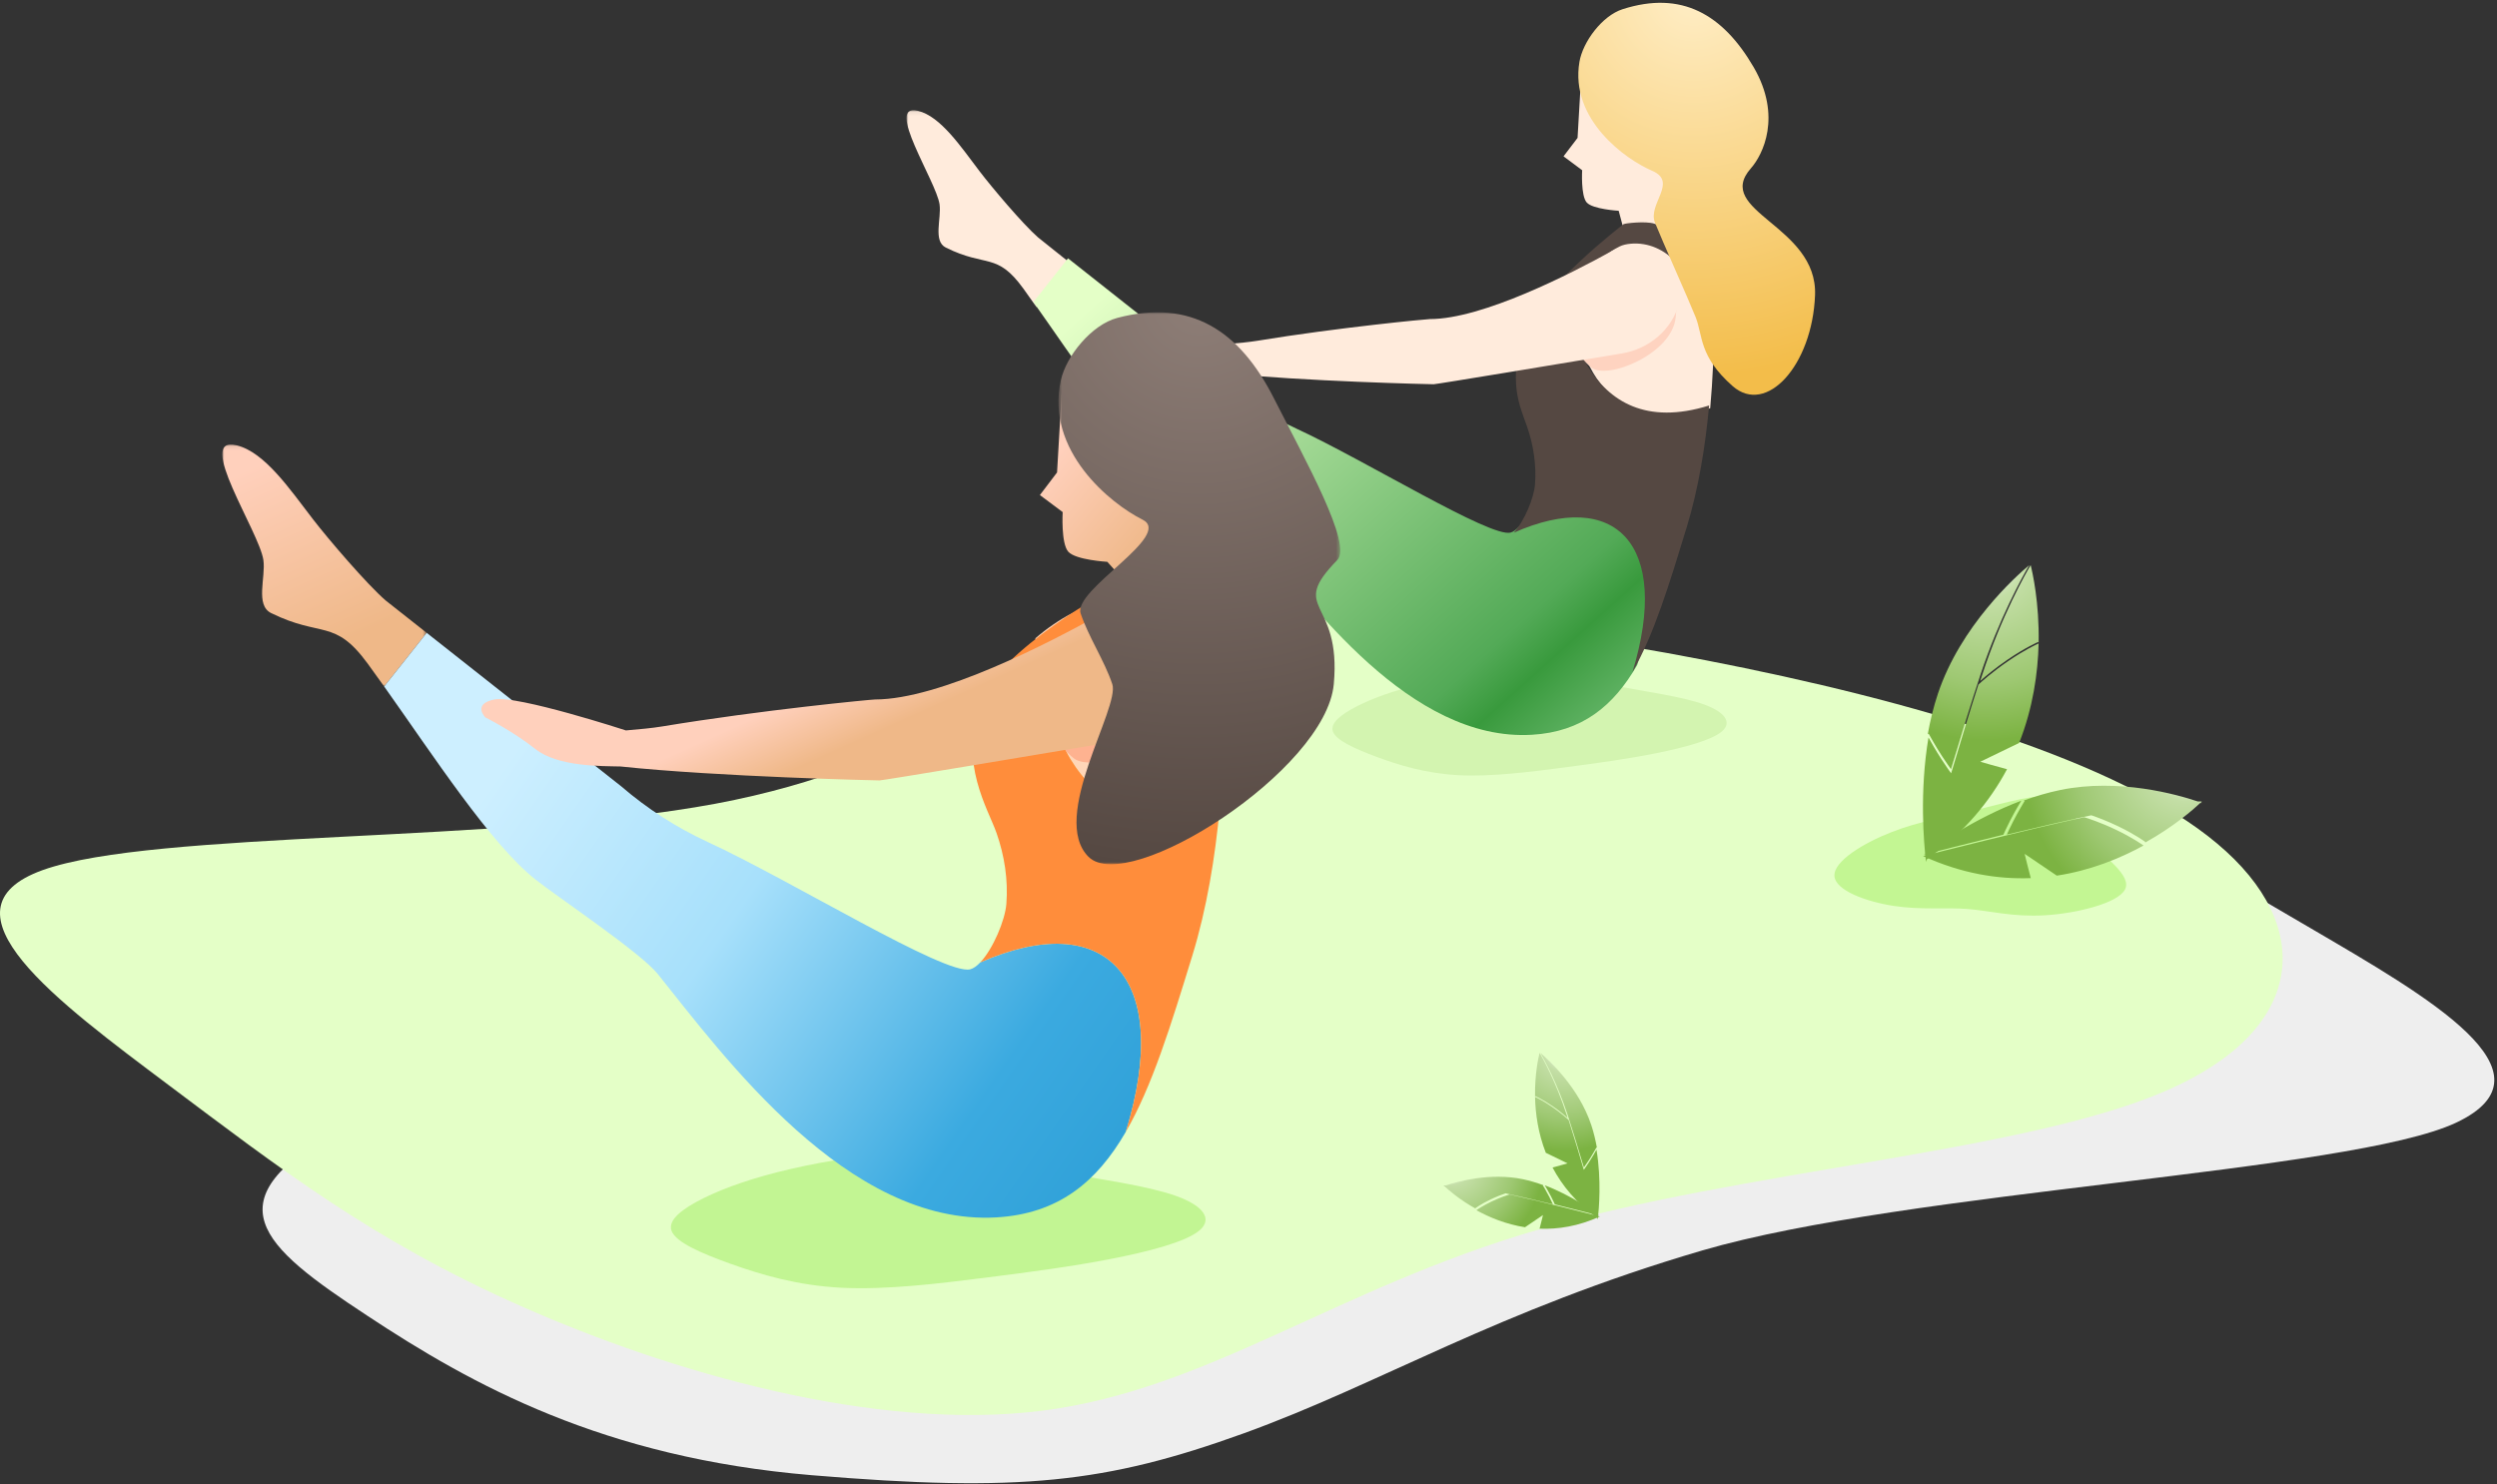 <?xml version="1.0" encoding="UTF-8"?>
<svg width="629px" height="374px" viewBox="0 0 629 374" version="1.1" xmlns="http://www.w3.org/2000/svg" xmlns:xlink="http://www.w3.org/1999/xlink">
    <rect x="0" y="0" width="629" height="374" fill="#333333" stroke="none"/>
    <!-- Generator: Sketch 54.1 (76490) - https://sketchapp.com -->
    <title>Group</title>
    <desc>Created with Sketch.</desc>
    <defs>
        <polygon id="path-1" points="0 0.072 41.409 0.072 41.409 49.743 0 49.743"></polygon>
        <linearGradient x1="10.447%" y1="8.158%" x2="107.651%" y2="89.783%" id="linearGradient-3">
            <stop stop-color="#E4FFC7" offset="0%"></stop>
            <stop stop-color="#53AA57" offset="73.406%"></stop>
            <stop stop-color="#399A3D" offset="80.166%"></stop>
            <stop stop-color="#81C784" offset="100%"></stop>
        </linearGradient>
        <radialGradient cx="50%" cy="0%" fx="50%" fy="0%" r="150.072%" gradientTransform="translate(0.5,0),scale(1,0.604),rotate(70.538),translate(-0.5,-0)" id="radialGradient-4">
            <stop stop-color="#FFEEC7" offset="0%"></stop>
            <stop stop-color="#F3BD4A" offset="100%"></stop>
        </radialGradient>
        <polygon id="path-5" points="0 0.088 51.481 0.088 51.481 61.048 0 61.048"></polygon>
        <linearGradient x1="60.964%" y1="83.543%" x2="30.665%" y2="10.419%" id="linearGradient-7">
            <stop stop-color="#EFB888" offset="0%"></stop>
            <stop stop-color="#FFD0BC" offset="100%"></stop>
        </linearGradient>
        <linearGradient x1="181.45%" y1="112.7%" x2="13.933%" y2="24.747%" id="linearGradient-8">
            <stop stop-color="#007AB5" offset="0%"></stop>
            <stop stop-color="#3BAAE0" offset="57.822%"></stop>
            <stop stop-color="#A7E0FB" offset="80.166%"></stop>
            <stop stop-color="#CDEFFF" offset="100%"></stop>
        </linearGradient>
        <linearGradient x1="65.641%" y1="57.016%" x2="48.806%" y2="47.686%" id="linearGradient-9">
            <stop stop-color="#EFB888" offset="0%"></stop>
            <stop stop-color="#FFD0BC" offset="100%"></stop>
        </linearGradient>
        <linearGradient x1="66.233%" y1="78.799%" x2="17.144%" y2="25.462%" id="linearGradient-10">
            <stop stop-color="#EFB888" offset="0%"></stop>
            <stop stop-color="#FFD0BC" offset="100%"></stop>
        </linearGradient>
        <polygon id="path-11" points="0.608 0.002 71.591 0.002 71.591 139.059 0.608 139.059"></polygon>
        <radialGradient cx="50%" cy="0%" fx="50%" fy="0%" r="187.355%" gradientTransform="translate(0.5,0),scale(1,0.51),rotate(72.817),translate(-0.5,-0)" id="radialGradient-13">
            <stop stop-color="#8E7E77" offset="0%"></stop>
            <stop stop-color="#554842" offset="100%"></stop>
        </radialGradient>
        <radialGradient cx="79.983%" cy="-8.538%" fx="79.983%" fy="-8.538%" r="91.495%" gradientTransform="translate(0.8,-0.085),scale(1,0.808),rotate(133.027),translate(-0.8,0.085)" id="radialGradient-14">
            <stop stop-color="#F7F7F7" offset="0%"></stop>
            <stop stop-color="#C3DEA5" offset="22.696%"></stop>
            <stop stop-color="#9EC872" offset="68.133%"></stop>
            <stop stop-color="#7CB342" offset="100%"></stop>
        </radialGradient>
        <radialGradient cx="79.983%" cy="-8.538%" fx="79.983%" fy="-8.538%" r="91.1%" gradientTransform="translate(0.8,-0.085),scale(1,0.815),rotate(133.258),translate(-0.8,0.085)" id="radialGradient-15">
            <stop stop-color="#F7F7F7" offset="0%"></stop>
            <stop stop-color="#C3DEA5" offset="22.696%"></stop>
            <stop stop-color="#9EC872" offset="68.133%"></stop>
            <stop stop-color="#7CB342" offset="100%"></stop>
        </radialGradient>
        <radialGradient cx="79.983%" cy="-8.538%" fx="79.983%" fy="-8.538%" r="91.183%" gradientTransform="translate(0.8,-0.085),scale(1,0.814),rotate(133.21),translate(-0.8,0.085)" id="radialGradient-16">
            <stop stop-color="#F7F7F7" offset="0%"></stop>
            <stop stop-color="#C3DEA5" offset="22.696%"></stop>
            <stop stop-color="#9EC872" offset="68.133%"></stop>
            <stop stop-color="#7CB342" offset="100%"></stop>
        </radialGradient>
        <radialGradient cx="79.983%" cy="-8.538%" fx="79.983%" fy="-8.538%" r="90.792%" gradientTransform="translate(0.8,-0.085),scale(1,0.82),rotate(133.442),translate(-0.8,0.085)" id="radialGradient-17">
            <stop stop-color="#F7F7F7" offset="0%"></stop>
            <stop stop-color="#C3DEA5" offset="22.696%"></stop>
            <stop stop-color="#9EC872" offset="68.133%"></stop>
            <stop stop-color="#7CB342" offset="100%"></stop>
        </radialGradient>
    </defs>
    <g id="KKS-Pilates" stroke="none" stroke-width="1" fill="none" fill-rule="evenodd">
        <g id="Desktop_01_Default" transform="translate(-670, -1047)">
            <g id="Group" transform="translate(670, 1047)">
                <g id="blob-shape-(1)" opacity="0.904" transform="translate(347, 168.5)"></g>
                <path d="M496.59,204.67 C533.888,220.834 557.175,238.644 584.644,258.806 C612.114,279.011 643.652,301.656 615.973,311.344 C588.181,321.033 476.665,313.894 423.674,323.526 C370.684,333.201 339.507,348.525 303.918,357.296 C268.328,366.067 246.42,366.229 194.662,356.367 C142.904,346.505 111.97,324.805 87.439,304.601 C62.795,284.397 50.738,271.704 86.663,256.798 C122.475,241.892 191.966,237.708 242.582,223.245 C293.31,208.826 325.162,184.083 366.629,179.014 C408.209,173.945 459.292,188.463 496.59,204.67 Z" id="Path" fill="#EEEEEE" fill-rule="nonzero" transform="translate(345.389, 270.905) rotate(-6) translate(-345.389, -270.905) "></path>
                <g id="blob-shape-(6)" transform="translate(287.5, 256) scale(-1, -1) translate(-287.5, -256) translate(0, 155.5)" fill="#E4FFC7" fill-rule="nonzero">
                    <path d="M443.769,27.438 C481.398,44.076 504.887,62.418 532.595,83.182 C560.303,103.991 592.116,127.311 564.18,137.312 C536.13,147.313 448.33,144.039 394.852,153.995 C341.375,163.996 322.104,187.227 286.186,196.286 C250.268,205.345 197.475,200.277 145.251,190.142 C93.027,180.006 41.26,164.803 16.516,143.994 C-8.341,123.186 -6.175,96.771 30.085,81.388 C66.231,66.006 136.357,61.656 187.44,46.722 C238.638,31.833 270.793,6.315 312.64,1.068 C354.601,-4.179 406.141,10.755 443.769,27.438 Z" id="Path"></path>
                </g>
                <g id="Group-7" transform="translate(56, 0.5)">
                    <g id="blob-shape-(1)" opacity="0.904" transform="translate(112.999, 290.061)" fill="#BFF48D" fill-rule="nonzero">
                        <path d="M104.47,3.942 C113.935,6.129 120.865,8.569 126.301,11.227 C131.71,13.892 135.597,16.782 134.499,19.583 C133.4,22.391 127.287,25.104 119.653,27.837 C112.019,30.563 102.864,33.31 91.652,33.876 C80.469,34.441 67.229,32.826 55.567,31.354 C43.904,29.875 33.763,28.532 24.045,26.651 C14.326,24.763 4.974,22.337 1.537,19.433 C-1.9,16.53 0.551,13.156 7.65,10.669 C14.749,8.174 26.467,6.566 37.763,4.582 C49.088,2.592 60.018,0.227 71.483,0.016 C82.948,-0.196 94.976,1.754 104.47,3.942 Z" id="Path" style="mix-blend-mode: multiply;" transform="translate(67.343, 16.996) scale(-1, 1) translate(-67.343, -16.996) "></path>
                    </g>
                    <path d="M356.668,171.846 C363.646,173.524 368.755,175.394 372.764,177.432 C376.751,179.475 379.618,181.691 378.808,183.838 C377.998,185.991 373.491,188.071 367.862,190.166 C362.234,192.256 355.484,194.362 347.217,194.796 C338.972,195.23 329.21,193.991 320.612,192.863 C312.013,191.729 304.537,190.699 297.371,189.257 C290.206,187.81 283.31,185.95 280.776,183.724 C278.243,181.498 280.049,178.911 285.283,177.004 C290.517,175.091 299.157,173.858 307.486,172.338 C315.835,170.812 323.894,168.999 332.347,168.837 C340.8,168.675 349.668,170.169 356.668,171.846 Z" id="Path" fill="#D3F4B0" fill-rule="nonzero" style="mix-blend-mode: multiply;" transform="translate(329.294, 181.855) scale(-1, 1) translate(-329.294, -181.855) "></path>
                    <g id="Group-6">
                        <g id="Group-19" transform="translate(172.352, 0)">
                            <path d="M169.974,18.143 L169.038,34.243 L165.503,38.887 L170.196,42.386 C170.196,42.386 169.822,48.827 171.355,50.529 C172.888,52.231 179.397,52.603 179.397,52.603 L181.025,58.703 C181.025,58.703 193.664,59.877 195.479,56.749 C197.293,53.621 198.604,31.081 198.604,31.081 L178.202,16.996 L169.974,18.143 Z" id="Fill-1" fill="#FFEBDC"></path>
                            <g id="Group-5" transform="translate(0, 27.193)">
                                <mask id="mask-2" fill="white">
                                    <use xlink:href="#path-1"></use>
                                </mask>
                                <g id="Clip-4"></g>
                                <path d="M33.112,32.098 C29.328,28.794 21.469,19.483 18.423,15.48 C13.661,9.224 8.617,1.65 2.892,0.231 C-5.696,-1.896 7.497,17.98 8.324,23.789 C8.83,27.339 6.624,33.048 9.901,34.679 C20.139,39.776 22.713,35.738 29.44,45.024 C30.534,46.535 31.655,48.116 32.794,49.743 C35.824,45.859 38.953,41.855 41.409,38.731 L33.112,32.098 Z" id="Fill-3" fill="#FFEBDC" mask="url(#mask-2)"></path>
                            </g>
                            <path d="M181.29,57.786 C181.247,58.224 181.209,58.666 181.194,59.101 C175.28,60.136 171.167,65.765 166.645,69.751 C167.944,83.895 172.693,111.748 202.454,102.341 C202.785,98.673 203.015,95.071 203.169,91.589 C202.091,79.023 197.641,61.089 181.29,57.786" id="Fill-6" fill="#FFEBDC"></path>
                            <path d="M154.207,132.264 C153.517,132.99 152.82,133.506 152.154,133.679 C147.064,134.999 115.522,115.486 98.31,107.531 C91.889,104.563 85.924,100.72 80.577,96.105 L40.678,64.584 C38.193,67.71 35.026,71.714 31.959,75.601 C42.099,89.908 53.771,107.897 62.946,115.208 C67.357,118.724 84.51,130.208 88.036,134.602 C101.581,151.484 126.982,186.392 157.513,184.622 C170.196,183.887 178.086,177.39 184.057,167.054 C193.872,135.061 179.723,121.022 154.207,132.264" id="Fill-8" fill="url(#linearGradient-3)"></path>
                            <path d="M171.522,91.619 C165.136,81.102 168.631,67.116 179.625,61.599 C180.409,61.205 181.393,60.996 182.425,60.902 C186.83,60.502 191.109,62.43 193.995,65.783 C200.02,72.782 202.193,82.666 202.907,90.877 C203.234,83.61 203.217,76.887 203.064,71.268 C200.254,59.661 188.384,55.856 188.384,55.856 C186.135,55.12 180.795,55.801 180.78,55.942 L180.695,55.933 C180.695,55.933 159.273,72.183 155.547,83.365 C151.413,95.775 154.523,101.822 156.291,106.894 C157.933,111.609 158.697,116.605 158.316,121.583 C158.055,124.99 155.557,130.953 152.948,133.719 C178.523,122.374 192.703,136.541 182.867,168.825 C188.29,159.373 192.133,146.741 196.529,132.351 C199.522,122.545 201.242,111.866 202.179,101.659 C186.246,106.628 176.947,100.554 171.522,91.619" id="Fill-10" fill="#554842"></path>
                            <path d="M168.952,85.351 C168.952,85.351 168.399,88.848 172.491,92.081 C176.58,95.312 192.789,88.672 193.742,79.541 C194.696,70.409 193.052,68.049 192.92,67.984 C192.789,67.918 174.673,73.729 174.673,73.729 L168.952,85.351 Z" id="Fill-12" fill="#FED3C0"></path>
                            <path d="M191.991,64.426 C188.186,60.744 182.267,60.205 177.616,62.778 C167.524,68.364 145.104,79.885 131.862,79.885 C131.152,79.885 108.925,81.979 88.32,85.359 C86.312,85.69 83.682,85.935 80.916,86.167 C80.911,86.165 58.674,78.972 54.043,79.885 C49.411,80.797 52.19,83.534 52.19,83.534 C52.19,83.534 57.748,86.272 62.381,89.922 C67.013,93.572 75.926,93.387 79.807,93.48 L79.808,93.48 C99.915,95.591 132.208,96.309 132.789,96.309 C133.49,96.309 164.953,91.085 180.225,88.543 C187.094,87.4 192.848,82.527 194.627,75.892 C195.669,72.007 195.467,67.79 191.991,64.426" id="Fill-14" fill="#FFEBDC"></path>
                            <g id="Group-18" transform="translate(168.927, 0)" fill="url(#radialGradient-4)">
                                <path d="M44.466,16.418 C36.706,3.093 26.313,-2.938 11.46,1.817 C6.274,3.477 1.434,10.075 0.588,15.067 C-1.874,29.592 12.197,39.654 18.861,42.503 C25.525,45.349 17.722,50.889 19.606,55.587 C21.49,60.286 27.96,74.673 29.844,79.371 C31.727,84.07 30.602,89.206 39.15,96.751 C47.699,104.297 59.27,91.479 59.935,73.85 C60.6,56.222 34.167,52.772 43.804,41.866 C46.761,38.521 51.676,28.801 44.466,16.418" id="Fill-16"></path>
                            </g>
                        </g>
                        <g id="Group-19" transform="translate(0, 77.816)">
                            <g id="Group-3" transform="translate(0, 33.587)">
                                <mask id="mask-6" fill="white">
                                    <use xlink:href="#path-5"></use>
                                </mask>
                                <g id="Clip-2"></g>
                                <path d="M41.166,39.394 C36.461,35.338 26.691,23.91 22.904,18.999 C16.983,11.32 10.713,2.026 3.596,0.283 C-7.082,-2.326 9.32,22.067 10.349,29.196 C10.977,33.553 8.235,40.558 12.309,42.56 C25.037,48.816 28.238,43.86 36.601,55.256 C37.961,57.111 39.355,59.052 40.771,61.048 C44.538,56.282 48.428,51.368 51.481,47.533 L41.166,39.394 Z" id="Fill-1" fill="url(#linearGradient-7)" mask="url(#mask-6)"></path>
                            </g>
                            <path d="M224.906,70.857 C224.853,71.392 224.806,71.93 224.788,72.46 C217.422,73.723 210.441,77.637 204.811,82.496 C206.428,99.74 214.201,136.644 251.261,125.176 C251.674,120.705 251.961,116.313 252.153,112.068 C250.809,96.748 245.269,74.884 224.906,70.857" id="Fill-4" fill="#FFD6B8"></path>
                            <path d="M190.928,164.155 C190.081,165.045 189.225,165.679 188.407,165.89 C182.156,167.511 143.412,143.57 122.271,133.81 C114.384,130.169 107.056,125.454 100.488,119.792 L51.481,81.12 C48.428,84.955 44.538,89.868 40.771,94.636 C53.226,112.189 67.564,134.26 78.833,143.229 C84.251,147.543 105.32,161.632 109.65,167.023 C126.289,187.736 157.489,230.563 194.99,228.392 C210.569,227.49 220.26,219.519 227.594,206.838 C239.649,167.587 222.27,150.362 190.928,164.155" id="Fill-6" fill="url(#linearGradient-8)"></path>
                            <path d="M213.691,112.969 C205.865,100.183 210.148,83.179 223.621,76.471 C224.582,75.993 225.787,75.738 227.053,75.623 C232.451,75.136 237.694,77.482 241.232,81.558 C248.615,90.068 251.278,102.084 252.152,112.068 C252.553,103.232 252.533,95.058 252.345,88.226 C248.902,74.114 234.355,69.487 234.355,69.487 C231.599,68.593 225.054,69.42 225.036,69.593 L224.932,69.581 C224.932,69.581 195.256,85.444 190.69,99.041 C185.624,114.127 192.859,125.374 195.025,131.542 C197.039,137.273 197.975,143.349 197.508,149.4 C197.188,153.543 194.126,160.793 190.929,164.155 C222.271,150.362 239.648,167.587 227.594,206.838 C234.24,195.345 238.95,179.988 244.336,162.491 C248.005,150.571 250.113,137.586 251.261,125.176 C231.735,131.218 220.339,123.833 213.691,112.969" id="Fill-8" fill="#FF8D3B"></path>
                            <path d="M210.125,104.52 C210.125,104.52 209.438,108.8 214.517,112.756 C219.594,116.711 239.715,108.584 240.898,97.41 C242.082,86.235 240.041,83.348 239.878,83.267 C239.715,83.187 217.227,90.298 217.227,90.298 L210.125,104.52 Z" id="Fill-10" fill="#FEB290"></path>
                            <path d="M238.519,78.712 C233.832,74.14 226.539,73.471 220.809,76.666 C208.375,83.602 180.752,97.907 164.438,97.907 C163.563,97.907 136.178,100.507 110.792,104.705 C108.318,105.116 105.077,105.42 101.67,105.708 C101.663,105.706 74.266,96.774 68.56,97.907 C62.853,99.04 66.278,102.439 66.278,102.439 C66.278,102.439 73.126,105.838 78.833,110.371 C84.54,114.903 95.521,114.673 100.303,114.788 L100.305,114.788 C125.077,117.41 164.864,118.302 165.579,118.302 C166.443,118.302 205.208,111.815 224.024,108.659 C232.487,107.239 239.575,101.188 241.768,92.95 C243.052,88.126 242.803,82.89 238.519,78.712" id="Fill-12" fill="url(#linearGradient-9)"></path>
                            <path d="M211.419,20.962 L210.274,40.711 L205.952,46.408 L211.691,50.699 C211.691,50.699 211.233,58.6 213.107,60.688 C214.982,62.776 222.941,63.232 222.941,63.232 L224.816,65.319 C224.816,65.319 240.388,72.154 242.607,68.318 C244.825,64.481 246.428,36.833 246.428,36.833 L221.48,19.555 L211.419,20.962 Z" id="Fill-14" fill="url(#linearGradient-10)"></path>
                            <g id="Group-18" transform="translate(210.018, 0.364)">
                                <mask id="mask-12" fill="white">
                                    <use xlink:href="#path-11"></use>
                                </mask>
                                <g id="Clip-17"></g>
                                <path d="M54.863,21.629 C46.251,4.642 33.926,-3.495 15.419,1.418 C8.956,3.134 2.587,10.978 1.217,17.097 C-2.768,34.901 13.792,48.265 21.763,52.222 C29.733,56.178 4.207,69.936 6.2,75.871 C8.191,81.805 12.178,87.741 14.171,93.675 C16.164,99.608 -1.772,127.305 8.191,137.195 C18.156,147.087 67.976,115.435 69.967,93.675 C71.96,71.914 58.311,75.279 70.843,62.419 C74.687,58.475 62.867,37.416 54.863,21.629" id="Fill-16" fill="url(#radialGradient-13)" mask="url(#mask-12)"></path>
                            </g>
                        </g>
                    </g>
                </g>
                <g id="Group-8" transform="translate(389.817, 293.325) scale(-1, 1) rotate(10) translate(-389.817, -293.325) translate(362.317, 264.825)">
                    <path d="M47.601,21.227 C47.797,21.059 47.945,20.935 48.04,20.856 C48.034,20.915 48.026,20.986 48.017,21.067 C48.082,21.042 48.143,21.02 48.199,20.999 C48.141,21.047 48.077,21.102 48.006,21.161 C47.851,22.483 47.301,26.13 45.631,30.519 L45.625,30.392 C45.62,30.392 43.936,30.48 41.236,31.173 C39.593,31.595 38.211,32.089 37.378,32.413 C35.209,35.2 32.507,38.821 30.017,42.204 C29.917,41.857 29.74,41.204 29.513,40.226 C29.155,38.68 28.895,36.943 28.894,36.937 L28.765,36.957 C29.64,35.431 30.623,33.926 31.728,32.518 C36.955,25.859 44.78,22.337 47.601,21.227 Z M22.926,52.153 C23.975,50.685 31.653,39.962 36.796,33.267 C37.222,33.085 39.05,32.329 41.417,31.723 C43.833,31.106 45.422,30.97 45.74,30.948 C44.376,34.478 42.294,38.465 39.114,42.107 L33.676,42.669 C33.676,42.669 35.594,44.092 36.534,44.744 C33.094,47.883 28.653,50.56 22.926,52.153 Z M28.511,37.21 C28.585,37.686 28.81,39.083 29.098,40.339 C29.375,41.552 29.581,42.27 29.656,42.525 C26.472,46.902 23.683,50.817 22.896,51.923 C23.285,50.223 24.955,43.553 28.511,37.21 Z" id="Combined-Shape" fill="url(#radialGradient-14)" transform="translate(35.547, 36.505) rotate(30) translate(-35.547, -36.505) "></path>
                    <path d="M7.01,39.424 C7.547,37.165 9.432,30.04 13.263,23.248 C13.347,23.781 13.6,25.341 13.924,26.745 C14.212,27.994 14.43,28.774 14.529,29.112 C17.154,25.552 20.027,21.702 22.411,18.625 C22.884,18.424 24.916,17.591 27.546,16.924 C30.23,16.243 31.995,16.094 32.348,16.069 C30.834,19.959 28.52,24.353 24.987,28.366 L18.945,28.987 C18.945,28.987 21.075,30.555 22.119,31.272 C18.33,34.703 13.447,37.632 7.162,39.393 C7.08,39.507 7.008,39.608 6.947,39.693 C6.965,39.616 6.985,39.53 7.007,39.436 C7.005,39.437 7.002,39.437 7,39.438 C7.003,39.433 7.007,39.429 7.01,39.424 Z M14.712,28.562 C14.602,28.18 14.405,27.46 14.154,26.382 C13.756,24.678 13.469,22.764 13.467,22.758 L13.324,22.78 C14.294,21.097 15.384,19.439 16.609,17.887 C22.888,9.936 32.548,6.044 34.87,5.193 C33.441,6.385 28.362,10.792 23.156,17.412 C20.705,20.527 17.582,24.687 14.712,28.562 Z M22.814,18.238 C22.981,18.021 23.147,17.808 23.308,17.601 C28.804,10.538 34.149,6.011 35.066,5.255 C34.958,6.322 34.414,10.665 32.379,15.992 L32.373,15.85 C32.367,15.851 30.488,15.948 27.477,16.719 C25.383,17.254 23.667,17.895 22.814,18.238 Z" id="Combined-Shape" fill="url(#radialGradient-15)" transform="translate(21.007, 22.443) rotate(-30) translate(-21.007, -22.443) "></path>
                </g>
                <g id="blob-shape" transform="translate(451, 134.5)">
                    <g id="Group-9">
                        <path d="M69.097,69.991 C73.153,71.853 73.086,76.703 76.074,81.934 C79.079,87.155 85.137,92.767 82.788,95.91 C80.457,99.064 69.683,99.76 61.68,98.824 C53.677,97.889 48.428,95.332 42.846,93.887 C37.265,92.453 31.333,92.142 24.716,89.91 C18.116,87.679 10.83,83.527 11.283,79.851 C11.719,76.175 19.911,72.974 27.438,71.479 C34.948,69.974 41.792,70.163 49.32,69.699 C56.83,69.235 65.025,68.119 69.097,69.991 Z" id="Path" fill="#C3F693" fill-rule="nonzero" transform="translate(47.29, 84.077) rotate(-10) translate(-47.29, -84.077) "></path>
                        <g id="Group-8" transform="translate(56.51, 57.789) rotate(10) translate(-56.51, -57.789) translate(8.01, 7.789)">
                            <path d="M84.892,37.044 C85.242,36.745 85.507,36.524 85.677,36.384 C85.667,36.489 85.653,36.614 85.637,36.758 C85.753,36.715 85.862,36.675 85.961,36.638 C85.858,36.724 85.743,36.82 85.617,36.927 C85.339,39.278 84.355,45.766 81.364,53.574 L81.354,53.348 C81.345,53.349 78.329,53.505 73.495,54.738 C70.554,55.488 68.079,56.368 66.588,56.944 C62.704,61.902 57.867,68.344 53.408,74.362 C53.23,73.745 52.912,72.583 52.506,70.844 C51.865,68.093 51.4,65.002 51.398,64.992 L51.166,65.028 C52.733,62.312 54.493,59.636 56.472,57.13 C65.831,45.284 79.84,39.019 84.892,37.044 Z M40.712,92.062 C42.59,89.45 56.337,70.374 65.546,58.463 C66.308,58.138 69.582,56.795 73.82,55.717 C78.146,54.618 80.99,54.377 81.559,54.338 C79.118,60.616 75.389,67.71 69.696,74.189 L59.96,75.19 C59.96,75.19 63.393,77.721 65.076,78.88 C58.917,84.465 50.966,89.228 40.712,92.062 Z M50.711,65.477 C50.843,66.325 51.247,68.809 51.763,71.044 C52.259,73.202 52.627,74.48 52.761,74.933 C47.06,82.72 42.067,89.684 40.659,91.653 C41.355,88.628 44.345,76.763 50.711,65.477 Z" id="Combined-Shape" fill="url(#radialGradient-16)" transform="translate(63.31, 64.223) rotate(30) translate(-63.31, -64.223) "></path>
                            <path d="M12.216,69.416 C13.176,65.398 16.552,52.721 23.411,40.639 C23.561,41.587 24.015,44.363 24.595,46.861 C25.109,49.083 25.501,50.47 25.678,51.071 C30.377,44.738 35.522,37.889 39.79,32.414 C40.637,32.056 44.274,30.576 48.984,29.388 C53.79,28.177 56.95,27.911 57.582,27.868 C54.87,34.787 50.727,42.604 44.402,49.744 L33.584,50.848 C33.584,50.848 37.398,53.638 39.268,54.914 C32.483,61.017 23.74,66.229 12.487,69.361 C12.34,69.565 12.212,69.743 12.103,69.895 C12.134,69.758 12.17,69.606 12.21,69.438 C12.206,69.439 12.201,69.44 12.197,69.442 C12.203,69.433 12.209,69.424 12.216,69.416 Z M26.005,50.092 C25.808,49.413 25.455,48.132 25.005,46.215 C24.294,43.184 23.779,39.777 23.777,39.767 L23.52,39.806 C25.257,36.813 27.208,33.863 29.402,31.102 C40.644,16.957 57.939,10.033 62.097,8.519 C59.539,10.639 50.446,18.48 41.123,30.257 C36.735,35.799 31.144,43.198 26.005,50.092 Z M40.512,31.726 C40.811,31.341 41.107,30.961 41.395,30.593 C51.235,18.027 60.807,9.975 62.448,8.63 C62.254,10.527 61.281,18.253 57.637,27.73 L57.626,27.478 C57.616,27.479 54.252,27.652 48.86,29.023 C45.111,29.976 42.039,31.117 40.512,31.726 Z" id="Combined-Shape" fill="url(#radialGradient-17)" transform="translate(37.275, 39.207) rotate(-30) translate(-37.275, -39.207) "></path>
                        </g>
                    </g>
                </g>
            </g>
        </g>
    </g>
</svg>